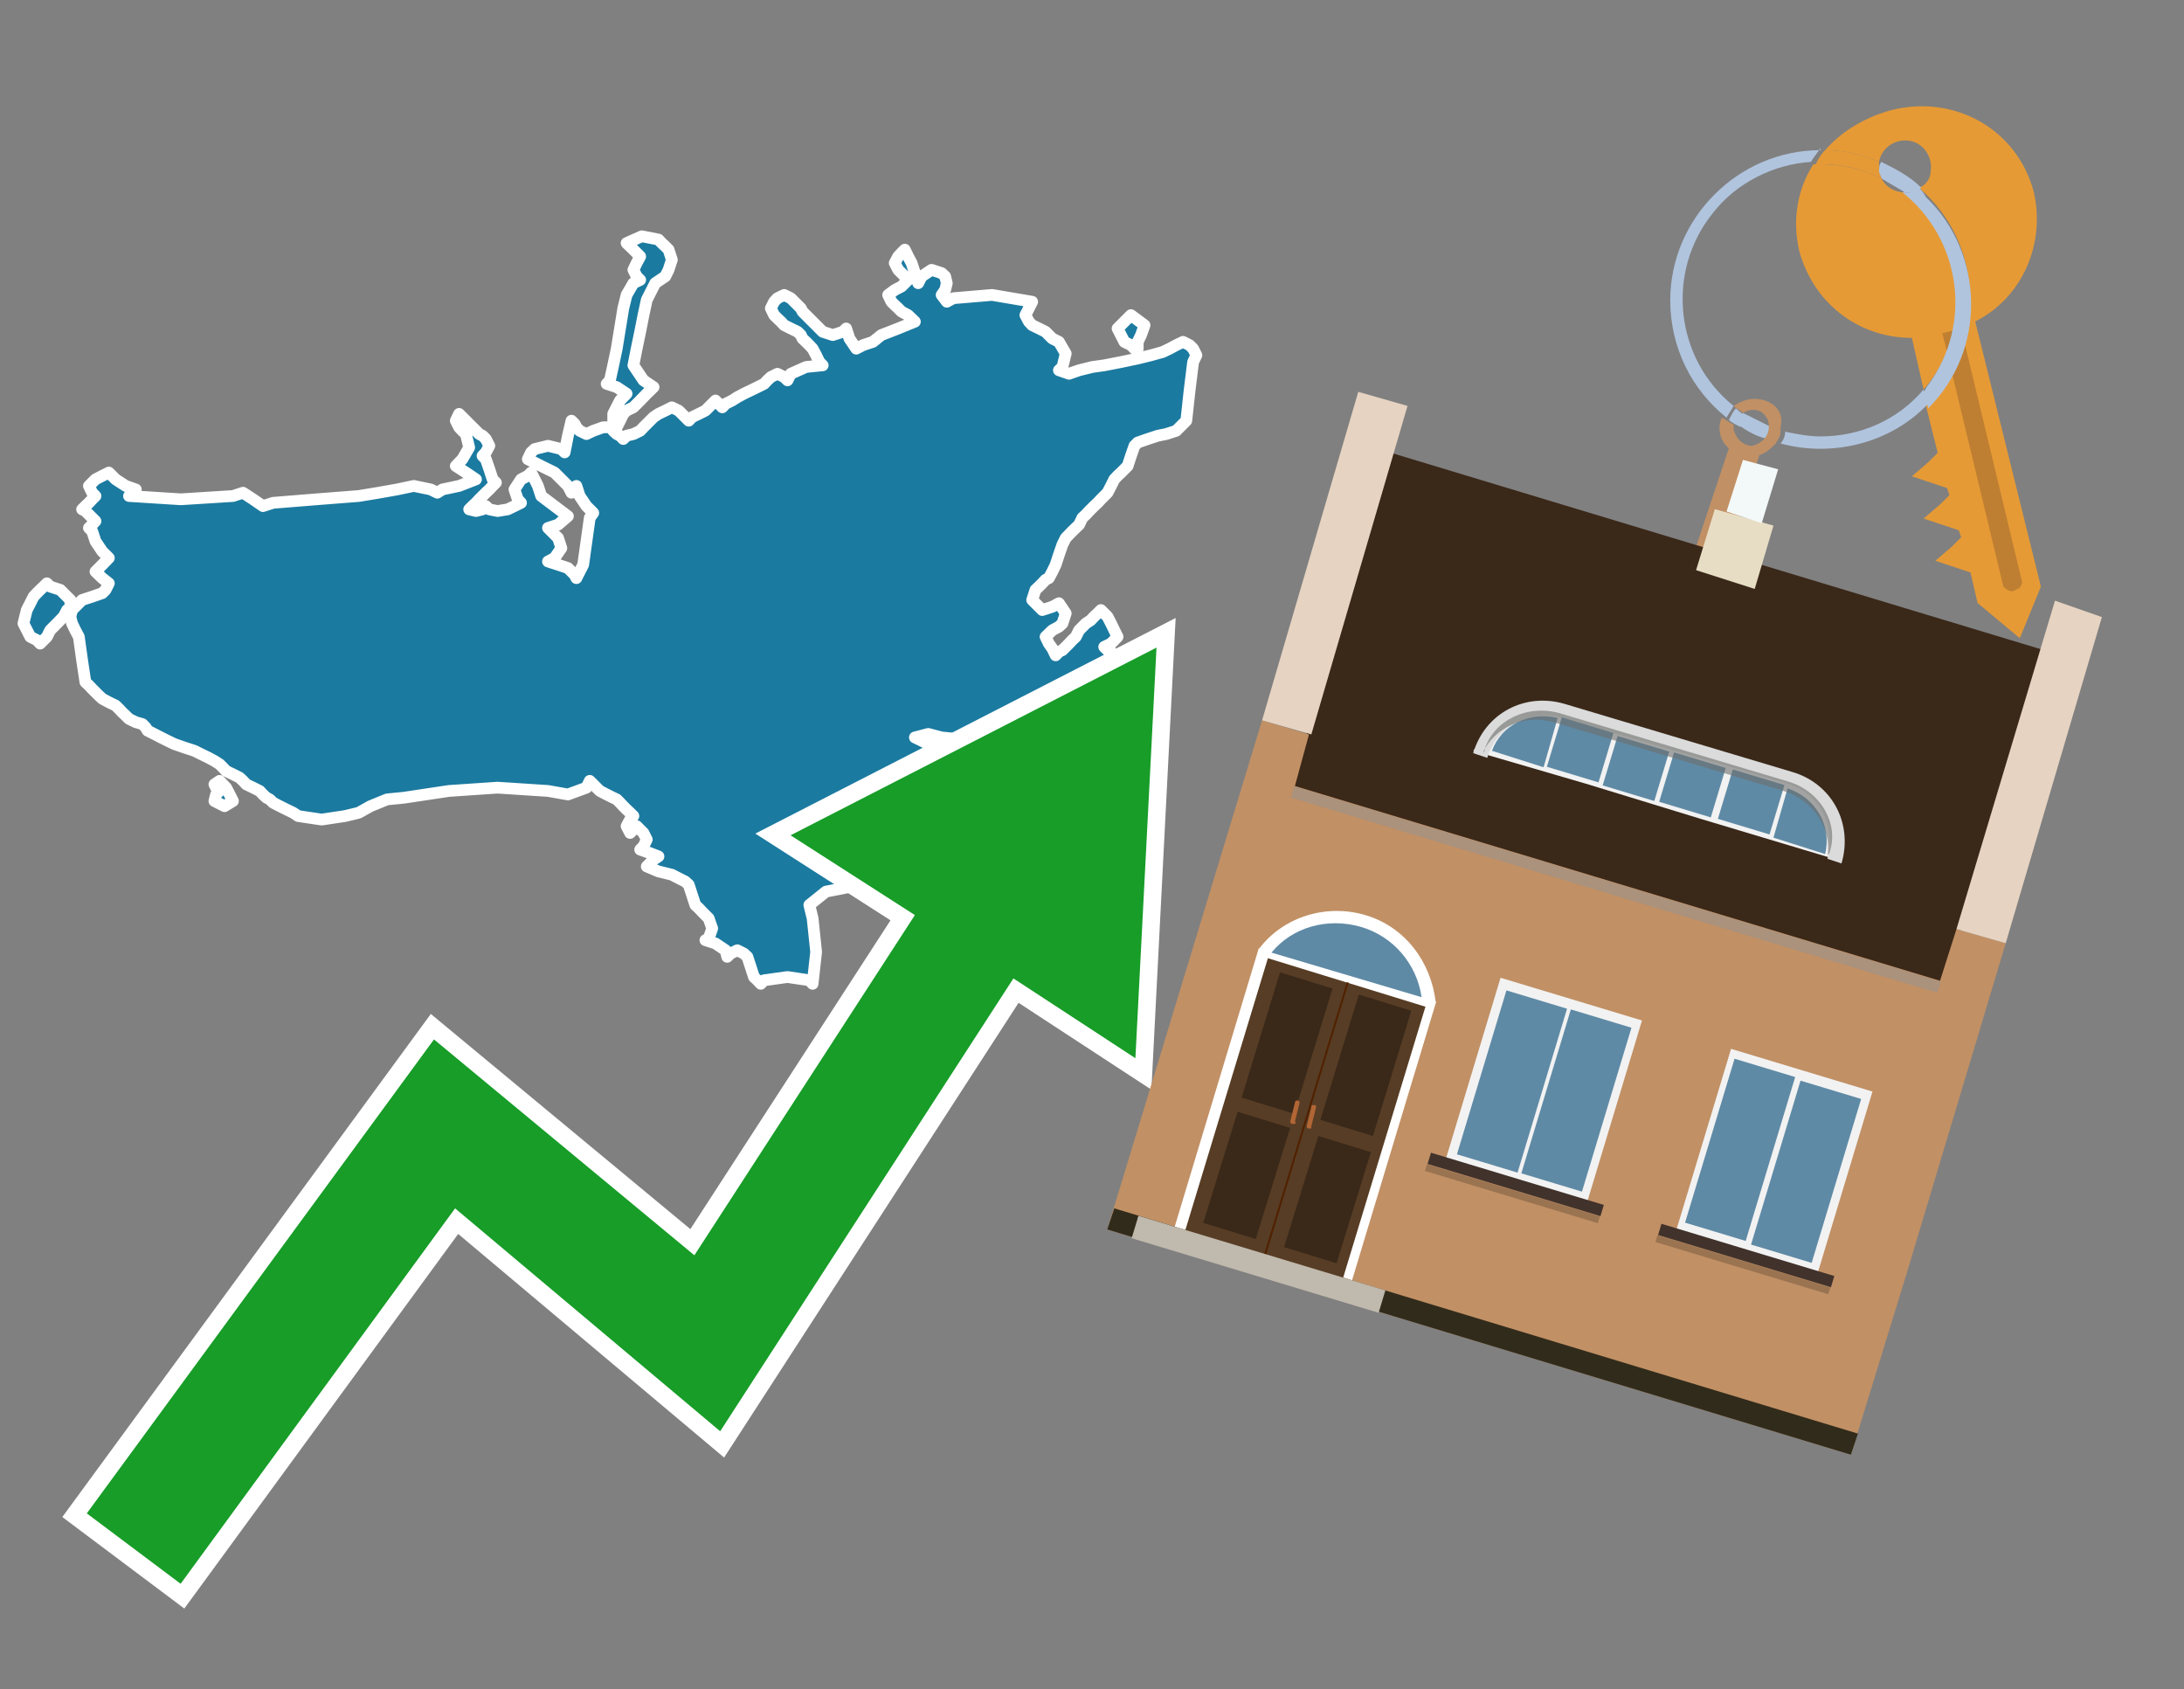 <?xml version="1.0" encoding="utf-8"?>
<!-- Generator: Adobe Illustrator 26.0.3, SVG Export Plug-In . SVG Version: 6.00 Build 0)  -->
<svg version="1.1" id="Text" xmlns="http://www.w3.org/2000/svg" xmlns:xlink="http://www.w3.org/1999/xlink" x="0px" y="0px"
	 width="93.1px" height="72px" viewBox="0 0 93.1 72" style="enable-background:new 0 0 93.1 72;" xml:space="preserve">
<rect x="0" y="0" width="93.1" height="72" fill="#808080" stroke="none"/>
<style type="text/css">
	.st0{fill:#1B7AA0;stroke:#FFFFFF;stroke-width:0.5;stroke-linejoin:round;}
	.st1{fill:none;stroke:#FFFFFF;stroke-width:1.5;stroke-miterlimit:10;}
	.st2{fill:#179D28;}
	.st3{fill:#E69A35;}
	.st4{fill:#B0C4DE;}
	.st5{fill:#C19065;}
	.st6{fill:#BF7F32;}
	.st7{fill-rule:evenodd;clip-rule:evenodd;fill:#3A2819;}
	.st8{fill-rule:evenodd;clip-rule:evenodd;fill:#C19065;}
	.st9{opacity:0.5;fill-rule:evenodd;clip-rule:evenodd;fill:#949494;}
	.st10{fill-rule:evenodd;clip-rule:evenodd;fill:#E6D3C1;}
	.st11{fill-rule:evenodd;clip-rule:evenodd;fill:#312B1B;}
	.st12{fill-rule:evenodd;clip-rule:evenodd;fill:#E7DDC4;}
	.st13{fill-rule:evenodd;clip-rule:evenodd;fill:#F3F9F8;}
	.st14{fill-rule:evenodd;clip-rule:evenodd;fill:#F2F2F2;}
	.st15{fill-rule:evenodd;clip-rule:evenodd;fill:#5F8AA5;}
	.st16{fill-rule:evenodd;clip-rule:evenodd;fill:#41322B;}
	.st17{opacity:0.2;fill-rule:evenodd;clip-rule:evenodd;}
	.st18{fill:#5F8AA5;}
	.st19{fill:#DADBDA;}
	.st20{fill:#BD7A53;}
	.st21{opacity:0.6;fill-rule:evenodd;clip-rule:evenodd;fill:#6D6E6D;}
	.st22{fill:#FFFFFF;}
	.st23{fill-rule:evenodd;clip-rule:evenodd;fill:#FFFFFF;}
	.st24{fill:#573D25;}
	.st25{fill:#3A2819;}
	.st26{fill:#502100;}
	.st27{fill-rule:evenodd;clip-rule:evenodd;fill:#C0B9AD;}
	.st28{fill:#B26635;}
</style>
<path class="st0" d="M9.21,33.57L9.14,33.43L9.36,33.28L9.64,33.57L9.79,33.86L9.93,34.14L9.57,34.36L9.14,34.14L9.21,33.86L9.36,33.71L9.36,33.57ZM2.86,26.0L2.71,26.28L2.43,26.57L2.14,26.86L2.0,27.14L1.86,27.28L1.71,27.43L1.57,27.28L1.29,27.14L1.0,26.57L1.14,26.0L1.29,25.71L1.43,25.43L1.57,25.28L1.71,25.14L1.86,25.0L2.0,24.86L2.14,25.0L2.57,25.14L3.0,25.57L3.0,26.0ZM26.14,18.36L26.29,18.5L26.43,18.57L26.57,18.71L26.71,18.57L27.0,18.5L27.29,18.36L27.43,18.21L27.57,18.07L27.71,17.93L27.86,17.78L28.07,17.64L28.36,17.5L28.64,17.36L28.93,17.5L29.07,17.64L29.21,17.78L29.36,17.93L29.5,17.78L29.79,17.64L30.07,17.5L30.21,17.36L30.36,17.21L30.5,17.07L30.64,17.21L30.79,17.36L30.93,17.21L31.21,17.07L31.43,16.93L31.71,16.78L32.0,16.64L32.29,16.5L32.57,16.36L32.71,16.21L32.86,16.07L33.14,15.93L33.43,16.07L33.57,16.21L33.71,15.93L34.36,15.64L35.07,15.57L34.93,15.43L34.79,15.14L34.64,14.86L34.5,14.71L34.36,14.57L34.21,14.43L34.14,14.28L34.0,14.14L33.71,14.0L33.43,13.86L33.29,13.71L33.14,13.57L33.0,13.43L32.86,13.14L33.0,12.86L33.14,12.71L33.43,12.57L33.71,12.71L33.86,12.86L34.0,13.0L34.14,13.14L34.21,13.28L34.36,13.43L34.5,13.57L34.64,13.71L34.79,13.86L34.93,14.0L35.07,14.14L35.5,14.28L35.93,14.14L36.07,14.0L36.21,14.43L36.5,14.86L36.79,14.71L37.21,14.57L37.57,14.28L38.29,14.0L39.0,13.71L38.71,13.43L38.43,13.28L38.29,13.14L38.14,13.0L38.0,12.86L37.86,12.57L38.14,12.36L38.43,12.21L38.57,12.07L38.71,11.93L38.57,11.78L38.43,11.64L38.29,11.5L38.14,11.21L38.29,10.93L38.43,10.78L38.57,10.64L38.71,10.93L38.86,11.21L39.0,11.64L39.14,12.07L39.29,11.78L39.71,11.5L40.14,11.64L40.29,11.78L40.36,12.07L40.29,12.36L40.14,12.57L40.36,12.86L40.64,12.71L42.29,12.57L44.0,12.86L43.86,13.14L43.71,13.43L43.86,13.71L44.0,13.86L44.29,14.0L44.57,14.14L44.71,14.28L44.86,14.43L45.14,14.57L45.43,15.07L45.29,15.64L45.14,15.78L45.57,15.93L46.0,15.78L46.57,15.64L47.07,15.57L47.79,15.43L48.5,15.28L49.07,15.14L49.57,15.0L49.86,14.86L50.14,14.71L50.43,14.57L50.71,14.71L50.86,14.86L51.0,15.14L50.86,15.43L50.71,16.64L50.57,17.93L50.43,18.07L50.29,18.21L50.14,18.36L49.71,18.5L49.36,18.57L48.93,18.71L48.5,18.86L48.36,19.0L48.21,19.43L48.07,19.86L47.93,20.0L47.79,20.14L47.64,20.28L47.5,20.43L47.36,20.71L47.21,21.0L47.07,21.14L46.93,21.28L46.79,21.43L46.64,21.57L46.5,21.71L46.43,21.78L46.29,21.93L46.14,22.07L46.0,22.36L45.71,22.64L45.43,22.93L45.29,23.21L45.14,23.64L45.0,24.07L44.86,24.36L44.71,24.64L44.57,24.71L44.43,24.86L44.29,25.0L44.14,25.14L44.0,25.57L44.43,26.0L44.86,25.86L45.14,25.71L45.43,26.14L45.29,26.57L45.14,26.71L44.86,26.86L44.57,27.14L44.71,27.43L44.86,27.64L45.0,27.93L45.14,27.78L45.29,27.71L45.43,27.57L45.57,27.43L45.71,27.28L45.86,27.14L46.0,26.86L46.29,26.57L46.5,26.43L46.64,26.28L46.79,26.14L46.93,26.0L47.07,26.14L47.21,26.28L47.36,26.57L47.5,26.86L47.64,27.14L47.36,27.43L47.07,27.57L47.21,27.71L47.36,27.78L47.5,27.93L47.64,28.21L47.93,28.5L48.21,28.93L48.07,29.36L47.93,29.5L47.79,29.64L47.64,29.78L47.79,29.93L47.93,30.36L47.79,30.78L47.64,31.21L47.36,31.57L47.07,31.71L46.93,31.86L46.79,31.57L46.64,31.28L46.5,31.0L46.43,30.78L46.29,30.86L46.14,31.0L46.0,30.86L45.71,30.78L45.43,30.86L45.0,31.0L44.57,30.86L44.43,30.78L44.29,30.64L44.14,30.5L44.0,30.21L43.86,29.93L43.71,30.86L43.36,31.86L42.93,31.71L41.57,31.57L40.14,31.43L39.57,31.28L39.0,31.43L39.29,31.57L39.57,31.71L39.86,31.86L40.14,32.0L40.36,32.14L40.64,32.57L40.93,33.0L41.21,33.14L41.36,33.28L41.5,33.14L41.79,33.0L42.07,33.14L42.36,33.28L42.64,33.43L42.79,33.57L42.93,33.43L43.07,33.28L43.21,33.64L43.07,34.07L42.93,34.5L42.79,34.93L42.64,35.21L42.5,35.5L42.36,35.78L42.21,36.07L42.07,36.36L42.36,36.64L42.64,36.78L42.93,36.93L43.21,37.07L43.29,37.14L43.43,37.43L43.29,37.71L43.21,38.0L43.07,38.28L42.93,38.57L43.14,38.86L43.43,39.0L43.57,39.14L43.71,39.28L43.86,39.43L44.0,39.57L44.14,39.71L44.29,40.28L43.79,40.78L43.21,40.93L42.07,41.07L40.93,40.93L40.36,40.78L39.86,40.64L39.71,40.5L39.57,40.28L39.43,40.0L39.29,39.86L39.14,39.71L39.0,39.57L38.86,39.43L38.71,39.0L38.29,38.57L37.86,38.43L37.71,38.28L37.57,38.14L37.43,38.0L37.29,37.86L36.64,37.71L35.93,37.86L35.21,38.0L34.5,38.57L34.64,39.14L34.79,40.57L34.64,41.93L34.5,41.78L33.57,41.64L32.57,41.78L32.43,41.93L32.29,41.78L32.14,41.64L32.0,41.21L31.86,40.78L31.71,40.64L31.43,40.5L31.14,40.64L31.0,40.78L30.93,40.5L30.5,40.21L30.07,40.07L30.21,40.0L30.36,39.57L30.21,39.14L30.07,39.0L29.93,38.86L29.79,38.71L29.64,38.57L29.5,38.14L29.36,37.71L29.21,37.57L28.93,37.43L28.64,37.28L28.07,37.14L27.57,36.93L27.86,36.64L28.07,36.5L27.71,36.36L27.29,36.21L27.43,36.07L27.57,35.78L27.43,35.5L27.29,35.36L27.14,35.21L27.0,35.36L26.86,35.5L26.71,35.21L26.86,34.93L27.0,34.78L26.86,34.64L26.71,34.5L26.57,34.36L26.43,34.21L26.29,34.07L26.14,34.0L25.86,33.86L25.57,33.71L25.43,33.57L25.29,33.43L25.14,33.28L25.0,33.57L24.21,33.86L23.36,33.71L21.21,33.57L19.14,33.71L18.14,33.86L17.21,34.0L16.5,34.07L15.79,34.36L15.29,34.64L14.71,34.78L13.71,34.93L12.71,34.78L12.5,34.64L12.21,34.5L11.93,34.36L11.64,34.21L11.5,34.07L11.36,34.0L11.21,33.86L11.07,33.71L10.79,33.57L10.5,33.43L10.36,33.28L10.21,33.14L9.93,33.0L9.64,32.86L9.5,32.71L9.36,32.57L9.14,32.43L8.86,32.28L8.57,32.14L8.29,32.0L7.86,31.86L7.43,31.71L7.14,31.57L6.86,31.43L6.57,31.28L6.29,31.14L6.21,31.0L6.07,30.86L5.79,30.78L5.5,30.64L5.36,30.5L5.21,30.36L5.07,30.21L4.93,30.07L4.64,29.93L4.36,29.78L4.21,29.64L4.07,29.5L3.93,29.36L3.79,29.21L3.64,29.07L3.5,28.14L3.36,27.14L3.21,26.86L3.07,26.57L3.0,26.28L3.07,26.0L3.21,25.86L3.36,25.71L3.5,25.57L3.93,25.43L4.36,25.28L4.5,25.14L4.64,24.86L4.36,24.64L4.07,24.36L4.36,24.07L4.64,23.78L4.36,23.5L4.07,23.07L3.93,22.64L3.79,22.5L3.93,22.36L4.07,22.21L3.93,22.07L3.79,21.93L3.64,21.78L3.5,21.71L3.64,21.57L3.79,21.43L3.93,21.28L4.07,21.14L3.93,21.0L3.79,20.71L4.07,20.43L4.36,20.28L4.64,20.14L4.93,20.43L5.36,20.71L5.79,20.86L5.64,21.0L5.5,21.14L7.71,21.28L9.93,21.14L10.36,21.0L10.79,21.28L11.21,21.57L11.64,21.43L13.5,21.28L15.29,21.14L16.14,21.0L16.93,20.86L17.64,20.71L18.36,20.86L18.64,21.0L18.86,20.86L19.57,20.71L20.29,20.43L19.86,20.14L19.43,19.86L19.71,19.57L20.0,19.07L19.86,18.5L19.71,18.36L19.57,18.21L19.43,17.93L19.57,17.64L19.71,17.78L19.86,17.93L20.0,18.07L20.14,18.21L20.29,18.36L20.43,18.5L20.57,18.57L20.71,18.71L20.86,19.0L20.71,19.28L20.57,19.43L20.71,19.57L20.86,20.0L21.0,20.43L21.14,20.57L21.0,20.71L20.86,20.86L20.71,21.0L20.57,21.14L20.43,21.28L20.29,21.43L20.14,21.57L20.0,21.71L20.29,21.78L20.57,21.71L20.71,21.57L20.86,21.71L21.21,21.78L21.64,21.71L21.93,21.57L22.21,21.43L22.07,21.28L21.93,20.86L22.21,20.43L22.5,20.28L22.64,20.14L22.79,20.43L22.93,20.71L23.07,21.14L23.64,21.57L24.21,22.0L23.79,22.36L23.36,22.5L23.5,22.64L23.64,22.78L23.79,22.93L23.93,23.36L23.64,23.78L23.36,23.93L23.79,24.07L24.21,24.21L24.36,24.36L24.5,24.5L24.57,24.64L24.71,24.36L24.86,24.07L25.0,23.07L25.14,22.07L25.29,21.86L25.0,21.57L24.71,21.14L24.57,20.71L24.5,20.86L24.36,21.0L24.21,20.71L23.93,20.43L23.64,20.14L23.07,19.86L22.5,19.57L22.64,19.28L22.79,19.14L23.36,19.0L23.93,19.14L24.07,19.28L24.21,18.57L24.36,17.93L24.5,18.07L24.57,18.21L24.71,18.36L25.0,18.5L25.29,18.36L25.71,18.21L26.14,18.21ZM26.14,17.64L26.43,17.07L26.71,16.78L26.29,16.5L25.86,16.36L26.0,16.21L26.14,15.57L26.29,14.86L26.43,14.0L26.57,13.14L26.71,12.57L27.0,12.07L27.29,11.93L27.14,11.78L27.0,11.5L27.14,11.21L27.29,10.93L27.0,10.64L26.71,10.36L27.36,10.07L28.07,10.21L28.21,10.36L28.36,10.5L28.5,10.64L28.64,11.07L28.5,11.5L28.36,11.78L27.93,12.07L27.57,12.78L27.43,13.43L27.29,14.14L27.14,14.86L27.0,15.57L27.43,16.21L27.86,16.5L27.57,16.78L27.29,17.07L27.0,17.36L26.71,17.5L26.57,17.64L26.43,17.93L26.29,18.21L26.14,18.21ZM48.21,31.57L48.79,31.43L48.93,31.28L49.07,31.43L49.21,31.57L49.36,31.86L49.07,32.14L48.79,32.28L48.64,32.43L48.5,32.57L48.64,32.71L48.79,33.0L48.93,33.28L49.07,33.64L48.93,34.07L48.79,34.0L48.64,33.86L48.5,33.57L48.36,33.28L48.21,33.14L48.07,33.0L47.93,32.71L47.79,32.43L47.64,32.28L47.5,32.14L47.36,32.0L47.5,31.86L47.64,31.71L47.64,31.57ZM48.36,14.86L48.21,14.71L47.93,14.57L47.64,14.0L48.21,13.43L48.79,13.86L48.64,14.28L48.5,14.57L48.5,14.86Z"/>
<polygon class="st1" points="49.3,27.6 33.7,35.6 39,39 29.6,53.5 18.5,44.3 3.7,64.5 7.7,67.5 19.4,51.5 30.7,61 43.2,41.7 
	48.4,45.1 "/>
<polygon class="st2" points="49.3,27.6 33.7,35.6 39,39 29.6,53.5 18.5,44.3 3.7,64.5 7.7,67.5 19.4,51.5 30.7,61 43.2,41.7 
	48.4,45.1 "/>
<path class="st3" d="M80.2,7.6c0-0.1-0.1-0.2-0.1-0.3c0-0.1,0-0.3,0-0.4c-0.7-0.3-1.5-0.5-2.3-0.5c-0.2,0.2-0.3,0.4-0.4,0.6
	c0.1,0,0.2,0,0.3,0C78.5,7,79.4,7.2,80.2,7.6z"/>
<path class="st4" d="M77.6,6.4c-3.5,0-6.4,2.9-6.4,6.4c0,2,0.9,3.8,2.4,5c0.1-0.2,0.2-0.3,0.3-0.5c-2.5-2-2.9-5.7-0.9-8.2
	c1-1.3,2.6-2.1,4.2-2.2c0.1-0.2,0.3-0.4,0.4-0.6V6.4z"/>
<path class="st3" d="M84.2,13.7c2-1,3-3.3,2.5-5.5C86,5.5,83.3,4,80.6,4.7c-1.1,0.3-2.1,0.9-2.8,1.7c0.8,0,1.6,0.2,2.3,0.5
	c0.1-0.6,0.7-1,1.3-0.9c0.6,0.1,1,0.7,0.9,1.3c0,0.3-0.2,0.6-0.5,0.7c2.7,2.3,2.9,6.4,0.6,9c-0.1,0.1-0.2,0.2-0.3,0.3l0.5,2
	l-0.4,0.4l-0.7,0.6l0.9,0.3l0.6,0.2l0.1,0.3l-0.4,0.4L82,22.1l0.9,0.3l0.6,0.2l0.1,0.3l-0.4,0.4l-0.7,0.6l0.9,0.3l0.6,0.2l0.3,1.3
	l1.8,1.5L87,25L84.2,13.7z"/>
<path class="st3" d="M81.2,8.2c-0.4,0-0.8-0.2-1-0.6C79.4,7.2,78.5,7,77.6,7c-0.1,0-0.2,0-0.3,0c-0.7,1.1-0.9,2.4-0.6,3.7
	c0.6,2.2,2.5,3.7,4.8,3.7l0.5,2.2c2.1-2.4,1.9-6.1-0.6-8.2C81.3,8.3,81.2,8.3,81.2,8.2z"/>
<path class="st4" d="M74.1,18.1c0.4,0.3,0.8,0.5,1.2,0.6c0.1-0.1,0.2-0.3,0.2-0.5l0,0c-0.4-0.2-0.8-0.4-1.2-0.6
	C74.2,17.8,74.1,17.9,74.1,18.1z"/>
<path class="st4" d="M74.4,17.7c-0.2-0.1-0.3-0.2-0.4-0.3c-0.1,0.1-0.2,0.3-0.3,0.5c0.1,0.1,0.3,0.2,0.5,0.3
	C74.1,17.9,74.2,17.8,74.4,17.7z"/>
<path class="st5" d="M74.8,17c-0.3,0-0.6,0.1-0.9,0.3c0.1,0.1,0.3,0.2,0.4,0.3c0.3-0.2,0.8-0.2,1,0.2c0.1,0.1,0.1,0.3,0.1,0.4l0,0
	c0,0.4-0.3,0.7-0.7,0.8c-0.4,0-0.7-0.3-0.8-0.7c0,0,0,0,0-0.1v-0.1c-0.2-0.1-0.3-0.2-0.5-0.3c-0.2,0.4-0.1,1,0.3,1.3l-1.7,5.1
	l1.3,0.3l1.7-5.1c0.3-0.1,0.5-0.3,0.7-0.5c0.1-0.2,0.2-0.3,0.2-0.5c0-0.1,0-0.1,0-0.2C76.1,17.5,75.5,17,74.8,17z"/>
<path class="st6" d="M86,25.1l-0.2,0.1c-0.2,0-0.3-0.1-0.4-0.2l0,0l-2.6-10.8l0.8-0.2l2.6,10.8C86.2,24.9,86.1,25.1,86,25.1L86,25.1
	z"/>
<path class="st4" d="M80.1,7.3c0,0.1,0.1,0.2,0.1,0.3c0.3,0.2,0.7,0.4,1,0.6c0.1,0,0.2,0,0.3,0c0.1,0,0.3-0.1,0.4-0.2
	c-0.5-0.5-1.1-0.8-1.7-1.1C80.1,7,80.1,7.2,80.1,7.3z"/>
<path class="st4" d="M77.6,18.6c-0.5,0-1-0.1-1.5-0.2c0,0.2-0.1,0.4-0.2,0.5c2.2,0.6,4.7,0,6.3-1.7L82,16.6
	C80.9,17.9,79.3,18.6,77.6,18.6z"/>
<path class="st4" d="M81.8,8c-0.1,0.1-0.2,0.1-0.4,0.2c-0.1,0-0.2,0-0.3,0c2.5,2,3,5.6,1.1,8.2c-0.1,0.1-0.1,0.2-0.2,0.3l0.2,0.7
	c2.5-2.5,2.4-6.6-0.1-9C82,8.2,81.9,8.1,81.8,8L81.8,8z"/>
<g>
	<polygon class="st7" points="82.9,42 55,33.6 59.3,19.3 87.1,27.7 82.9,42 	"/>
	<polygon class="st8" points="81.3,54.2 85.5,40.2 83.4,39.6 82.7,41.8 55.2,33.5 55.8,31.3 53.8,30.7 47.2,52.4 78.9,62 	"/>
	
		<rect x="54.5" y="37.7" transform="matrix(0.957 0.289 -0.289 0.957 13.909 -18.316)" class="st9" width="28.8" height="0.5"/>
	<polygon class="st10" points="85.5,40.2 83.4,39.6 87.6,25.6 89.6,26.3 85.5,40.2 	"/>
	<polygon class="st10" points="55.9,31.3 53.8,30.7 57.9,16.7 60,17.3 55.9,31.3 	"/>
	<polygon class="st11" points="78.9,62 79.2,61.1 47.5,51.5 47.2,52.4 78.9,62 	"/>
	<polygon class="st12" points="75.6,22.4 73.1,21.7 72.3,24.3 74.8,25.1 75.6,22.4 	"/>
	<polygon class="st13" points="75.8,20 74.3,19.6 73.6,21.8 75.1,22.3 75.8,20 	"/>
	<g>
		
			<rect x="62.7" y="42.5" transform="matrix(-0.957 -0.289 0.289 -0.957 115.347 110.133)" class="st14" width="6.3" height="8.2"/>
		<g>
			
				<rect x="63.6" y="45.6" transform="matrix(0.289 -0.957 0.957 0.289 2.833 97.694)" class="st15" width="7.3" height="2.7"/>
			
				<rect x="60.8" y="44.8" transform="matrix(0.289 -0.957 0.957 0.289 1.662 94.435)" class="st15" width="7.3" height="2.7"/>
		</g>
		
			<rect x="60.8" y="50.2" transform="matrix(-0.957 -0.289 0.289 -0.957 111.902 117.445)" class="st16" width="7.7" height="0.5"/>
		
			<rect x="60.7" y="50.7" transform="matrix(-0.957 -0.289 0.289 -0.957 111.55 118.193)" class="st17" width="7.7" height="0.3"/>
	</g>
	<g>
		
			<rect x="72.4" y="45.4" transform="matrix(-0.957 -0.289 0.289 -0.957 133.617 118.741)" class="st14" width="6.3" height="8.2"/>
		<g>
			
				<rect x="73.3" y="48.6" transform="matrix(0.289 -0.957 0.957 0.289 6.95 109.146)" class="st15" width="7.3" height="2.7"/>
			
				<rect x="70.6" y="47.7" transform="matrix(0.289 -0.957 0.957 0.289 5.779 105.888)" class="st15" width="7.3" height="2.7"/>
		</g>
		
			<rect x="70.5" y="53.1" transform="matrix(-0.957 -0.289 0.289 -0.957 130.172 126.053)" class="st16" width="7.7" height="0.5"/>
		
			<rect x="70.4" y="53.6" transform="matrix(-0.957 -0.289 0.289 -0.957 129.82 126.801)" class="st17" width="7.7" height="0.3"/>
	</g>
	<g>
		<path class="st14" d="M76.3,33c2,0.6,2.2,3.7,2.2,3.7l0,0l-6-1.8l-4.9-1.5L62.8,32l0,0c0,0,1.9-2.4,3.9-1.8L76.3,33z"/>
		<path class="st18" d="M77.8,36.4c0.3-1.2-0.4-2.4-1.6-2.8l-0.6,2.1L77.8,36.4z"/>
		<g>
			<path class="st19" d="M76.2,33.4c1.4,0.4,2.1,1.9,1.7,3.2l0.6,0.2c0.5-1.7-0.4-3.4-2.1-3.9l-9.7-2.9c-1.7-0.5-3.4,0.4-3.9,2.1
				l0.6,0.2c0.4-1.4,1.9-2.1,3.2-1.7L76.2,33.4z"/>
		</g>
		<g>
			<path class="st20" d="M74.1,35.4L74.1,35.4L74.1,35.4C74.1,35.4,74.1,35.4,74.1,35.4C74.1,35.4,74.1,35.4,74.1,35.4z"/>
			
				<rect x="74.4" y="35.2" transform="matrix(0.289 -0.957 0.957 0.289 18.881 96.43)" class="st19" width="0" height="0.6"/>
		</g>
		<g>
			<path class="st18" d="M63.6,32l2.2,0.7l0.6-2.1C65.2,30.3,64,30.9,63.6,32z"/>
		</g>
		<g>
			
				<rect x="64.7" y="32.3" transform="matrix(0.289 -0.957 0.957 0.289 14.812 85.112)" class="st19" width="0" height="0.6"/>
		</g>
		
			<rect x="73.5" y="33.1" transform="matrix(0.957 0.289 -0.289 0.957 13.093 -20.124)" class="st18" width="2.3" height="2.2"/>
		
			<rect x="71" y="32.4" transform="matrix(0.957 0.289 -0.289 0.957 12.78 -19.459)" class="st18" width="2.3" height="2.2"/>
		
			<rect x="68.6" y="31.7" transform="matrix(0.957 0.289 -0.289 0.957 12.466 -18.794)" class="st18" width="2.3" height="2.2"/>
		
			<rect x="66.2" y="30.9" transform="matrix(0.957 0.289 -0.289 0.957 12.153 -18.129)" class="st18" width="2.3" height="2.2"/>
		<path class="st21" d="M66.5,30.4c-1.4-0.4-2.8,0.3-3.2,1.5c0,0.1,0,0.1-0.1,0.2c0.5-1.1,1.8-1.7,3.1-1.3l9.7,2.9
			c1.3,0.4,2.1,1.6,1.9,2.8c0-0.1,0.1-0.1,0.1-0.2c0.4-1.2-0.4-2.6-1.8-3L66.5,30.4z"/>
	</g>
	<g>
		<path class="st22" d="M61.2,42.7c-0.2-1.7-1.3-3.2-3-3.7c-1.7-0.5-3.5,0.1-4.5,1.4l-0.9,3.1c0.2,1.7,1.3,3.1,3,3.6
			c1.7,0.5,3.5-0.1,4.5-1.4L61.2,42.7z"/>
		
			<rect x="51.7" y="41.3" transform="matrix(0.957 0.289 -0.289 0.957 16.119 -14.054)" class="st23" width="7.9" height="12.4"/>
		<g transform="matrix( 0.861, 0, 0, 0.861, 2148,666.7) ">
			<g>
				<g id="Symbol_9_0_Layer2_0_MEMBER_8_MEMBER_12_MEMBER_0_FILL_00000060021201590598459050000000066037270783187345_">
					<path class="st24" d="M-2432-726.9l7.8,2.4l-4.1,13.5l-7.8-2.4L-2432-726.9z"/>
				</g>
			</g>
		</g>
		<g transform="matrix( 0.861, 0, 0, 0.861, 2148,666.7) ">
			<g>
				<g id="Symbol_9_0_Layer2_0_MEMBER_8_MEMBER_12_MEMBER_2_MEMBER_1_FILL_00000132060489121638774550000007330903994898771113_">
					<path class="st25" d="M-2435.2-713.8l1.7-5.5l2.6,0.8l-1.7,5.5L-2435.2-713.8z"/>
				</g>
			</g>
		</g>
		<g transform="matrix( 0.861, 0, 0, 0.861, 2148,666.7) ">
			<g>
				<g id="Symbol_9_0_Layer2_0_MEMBER_8_MEMBER_12_MEMBER_2_MEMBER_1_FILL_00000176730692291766165980000016523489373208341399_">
					<path class="st25" d="M-2433.3-720l1.9-6.2l2.6,0.8l-1.9,6.2L-2433.3-720z"/>
				</g>
			</g>
		</g>
		<g transform="matrix( 0.861, 0, 0, 0.861, 2148,666.7) ">
			<g>
				<g id="Symbol_9_0_Layer2_0_MEMBER_8_MEMBER_12_MEMBER_2_MEMBER_1_FILL_00000082362931983957889100000005224260879095784090_">
					<path class="st26" d="M-2432.2-712.2l4.1-13.5l0.1,0l-4.1,13.5L-2432.2-712.2z"/>
				</g>
			</g>
		</g>
		<rect x="53.2" y="48.4" transform="matrix(0.289 -0.957 0.957 0.289 -13.453 89.698)" class="st27" width="1" height="11"/>
		<path class="st28" d="M55.1,47.9L55.1,47.9c-0.1,0-0.1-0.1-0.1-0.1l0.2-0.8c0-0.1,0.1-0.1,0.1-0.1l0,0c0.1,0,0.1,0.1,0.1,0.1
			l-0.2,0.8C55.3,47.9,55.2,47.9,55.1,47.9z"/>
		<g transform="matrix( 0.861, 0, 0, 0.861, 2148,666.7) ">
			<g>
				<g id="Symbol_9_0_Layer2_0_MEMBER_8_MEMBER_12_MEMBER_2_MEMBER_1_FILL_00000013159148457552116620000004647169029062916774_">
					<path class="st25" d="M-2428.6-711.8l1.7-5.5l-2.6-0.8l-1.7,5.5L-2428.6-711.8z"/>
				</g>
			</g>
		</g>
		<g transform="matrix( 0.861, 0, 0, 0.861, 2148,666.7) ">
			<g>
				<g id="Symbol_9_0_Layer2_0_MEMBER_8_MEMBER_12_MEMBER_2_MEMBER_1_FILL_00000048498788352989995860000015174018544838236605_">
					<path class="st25" d="M-2426.8-718.1l1.9-6.2l-2.6-0.8l-1.9,6.2L-2426.8-718.1z"/>
				</g>
			</g>
		</g>
		<path class="st28" d="M55.8,48.1L55.8,48.1c0.1,0,0.1,0,0.1-0.1l0.2-0.8c0-0.1,0-0.1-0.1-0.1l0,0c-0.1,0-0.1,0-0.1,0.1l-0.2,0.8
			C55.7,48,55.7,48.1,55.8,48.1z"/>
		<g>
			<path class="st18" d="M60.6,42.5c-0.2-1.4-1.2-2.6-2.6-3s-2.9,0-3.8,1.1L60.6,42.5z"/>
		</g>
	</g>
</g>
</svg>
